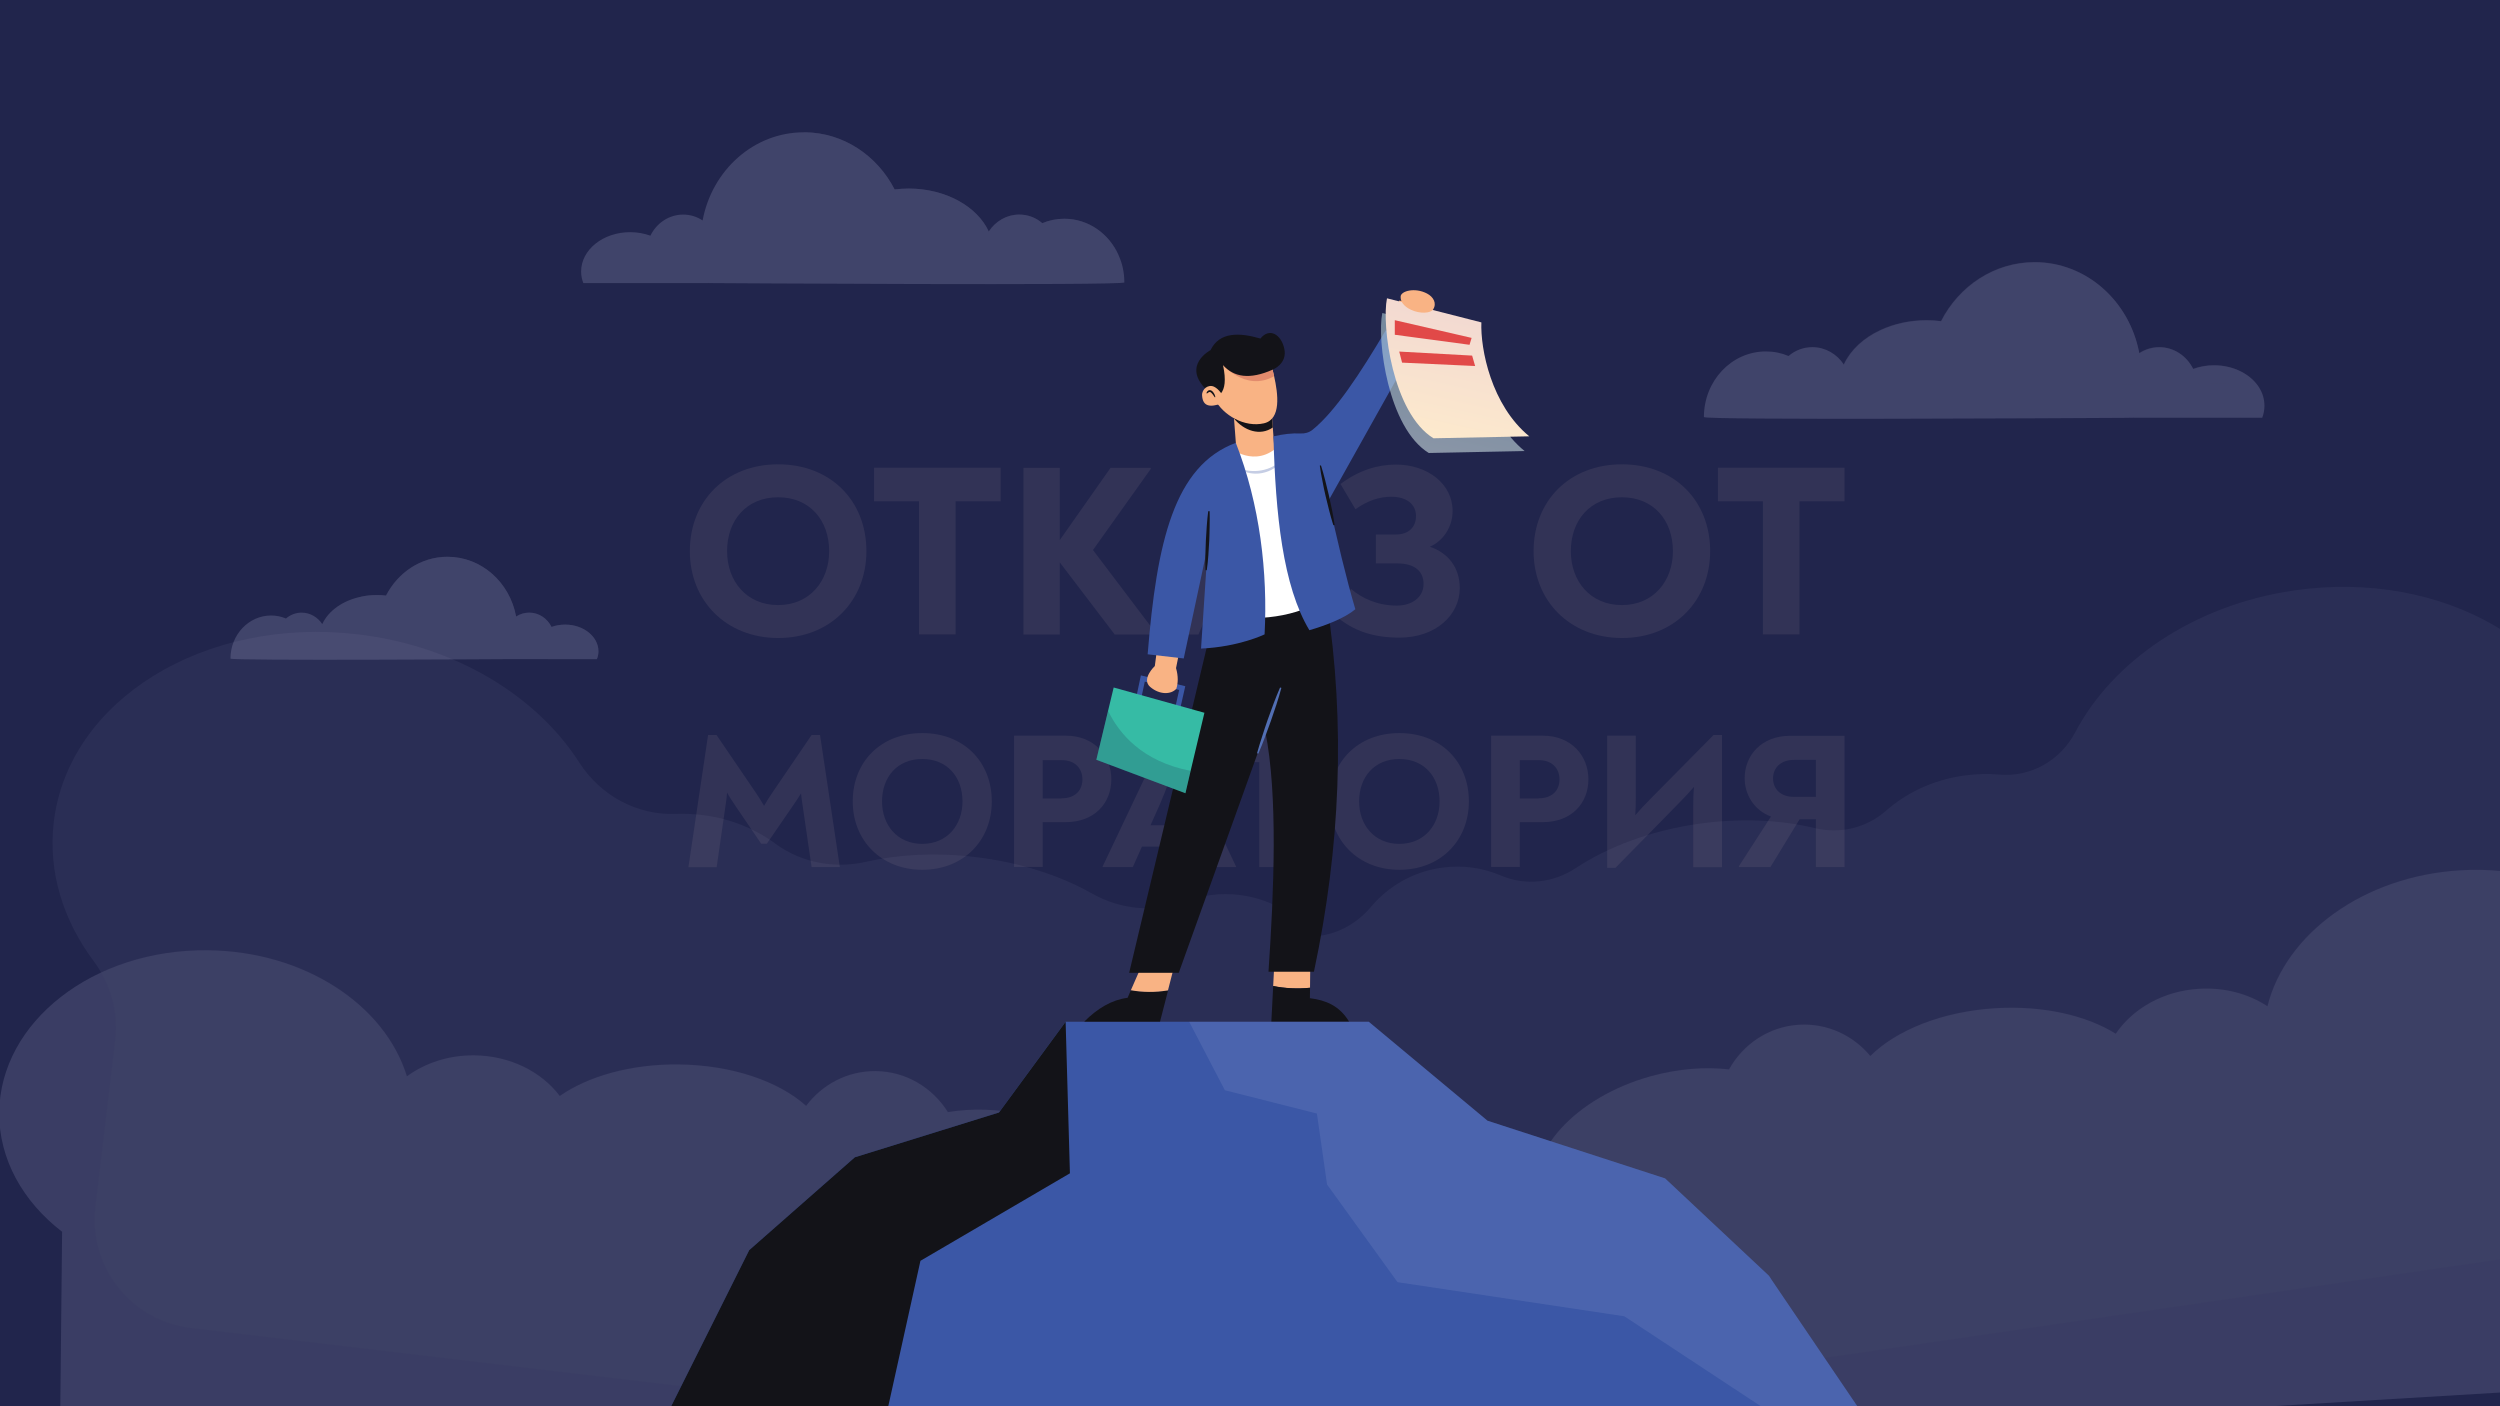 <?xml version="1.0" encoding="utf-8"?>
<!-- Generator: Adobe Illustrator 26.2.1, SVG Export Plug-In . SVG Version: 6.00 Build 0)  -->
<svg version="1.1" id="Layer_1" xmlns="http://www.w3.org/2000/svg" xmlns:xlink="http://www.w3.org/1999/xlink" x="0px" y="0px"
	 width="1920px" height="1080px" viewBox="0 0 1920 1080" style="enable-background:new 0 0 1920 1080;" xml:space="preserve">
<style type="text/css">
	.st0{fill:#21254C;}
	.st1{fill:#323356;}
	.st2{opacity:0.2;}
	.st3{opacity:0.3;fill:#BEBEDF;}
	.st4{opacity:0.8;fill:#BEBEDF;}
	.st5{fill:#3B57A6;}
	.st6{opacity:0.1;fill:#DEE5F8;}
	.st7{fill:#131318;}
	.st8{fill:#F9B384;}
	.st9{fill:#FFFFFF;}
	.st10{opacity:0.3;}
	.st11{fill:#E28B6D;}
	.st12{fill:#36BBA5;}
	.st13{opacity:0.2;fill:#21254C;}
	.st14{fill:#526FB4;}
	.st15{fill:#BEBEDF;}
	.st16{opacity:0.4;fill:#BEBEDF;}
	.st17{opacity:0.6;fill:url(#SVGID_1_);}
	.st18{fill:url(#SVGID_00000119828430444125383340000004915619330257434510_);}
	.st19{fill:#E14948;}
</style>
<rect class="st0" width="1945.2" height="1080"/>
<g>
	<path class="st1" d="M529.8,423.3c0-38.8,27.7-66.7,67.8-66.7c40.3,0,67.8,27.9,67.8,66.7c0,38-27.5,66.7-67.8,66.7
		C557.5,489.9,529.8,461.3,529.8,423.3z M636.8,423.3c0-23.7-14.9-41.4-39.2-41.4c-24.3,0-39.2,17.7-39.2,41.4
		c0,23,14.9,41.4,39.2,41.4C621.9,464.7,636.8,446.2,636.8,423.3z"/>
	<path class="st1" d="M768.5,385h-34.6v102.2h-28.1V385h-34.5v-25.8h97.2V385z"/>
	<path class="st1" d="M887.9,486.5v0.8h-31.8l-42.2-55.4v55.4H786v-128h27.9v55.5l39-55.5h30.9v0.8l-44.4,62.3L887.9,486.5z"/>
	<path class="st1" d="M1021,486.7v0.6h-29.4l-8.7-20h-53.7l-8.8,20h-29.4v-0.6l60.8-128h8.5L1021,486.7z M947,425.5l-9.4,21.1h36.9
		l-9.4-21.1c-3-7.3-5.6-13.9-9-23.5C952.9,411.4,950.2,418.2,947,425.5z"/>
	<path class="st1" d="M1025.2,472.4l12.4-20.1c8.5,7.3,20.5,12.8,35.2,12.8c11.1,0,20.5-6,20.5-16.6c0-10.4-7.7-15.8-20-15.8h-16.6
		v-22.2h15.4c9.8,0,15.4-5.8,15.4-14.1c0-9.4-7.5-14.9-19-14.9c-9.4,0-18.6,3.2-27.5,9.6l-11.5-19.4c14.1-10.5,28.4-14.9,42.6-14.9
		c24.1,0,43.5,14.7,43.5,35.6c0,12.8-7.7,23.3-17.5,27.5c14.1,4.7,23,16,23,31.8c0,20.5-18.3,38-46.3,38
		C1055.5,489.7,1039.3,485,1025.2,472.4z"/>
	<path class="st1" d="M1177.8,423.3c0-38.8,27.7-66.7,67.8-66.7c40.3,0,67.8,27.9,67.8,66.7c0,38-27.5,66.7-67.8,66.7
		C1205.5,489.9,1177.8,461.3,1177.8,423.3z M1284.8,423.3c0-23.7-14.9-41.4-39.2-41.4s-39.2,17.7-39.2,41.4
		c0,23,14.9,41.4,39.2,41.4S1284.8,446.2,1284.8,423.3z"/>
	<path class="st1" d="M1416.6,385h-34.6v102.2h-28.1V385h-34.5v-25.8h97.2V385z"/>
	<path class="st1" d="M645,665.9h-21.7l-6.8-46.7c-0.6-3.6-1-6.8-1.3-9.9c-1.8,3-3.9,6.1-6.1,9.3L588.9,648h-4.3l-20-29.4
		c-2.2-3.3-4.3-6.4-6.2-9.9c-0.3,3.7-0.7,7-1.3,10.7l-6.7,46.6h-21.7l15.1-101.5h6.5l30.1,44.2c2.2,3.3,4.5,6.8,6.4,10.2
		c1.9-3.4,4.2-7,6.4-10.2l30.1-44.2h6.5L645,665.9z"/>
	<path class="st1" d="M654.9,615.5c0-30.6,21.8-52.5,53.4-52.5c31.8,0,53.4,22,53.4,52.5c0,30-21.7,52.5-53.4,52.5
		C676.7,668,654.9,645.4,654.9,615.5z M739.2,615.5c0-18.7-11.7-32.6-30.9-32.6s-30.9,13.9-30.9,32.6c0,18.1,11.7,32.6,30.9,32.6
		S739.2,633.6,739.2,615.5z"/>
	<path class="st1" d="M778.8,565h39.8c21.7,0,34.9,15.4,34.9,33.5c0,18.3-12.9,32.9-35,32.9h-17.7v34.4h-22V565z M815.3,613.1
		c11,0,16-6.7,16-14.5c0-8.5-5.8-14.8-15.7-14.8h-14.8v29.4H815.3z"/>
	<path class="st1" d="M949.3,665.5v0.4h-23.2l-6.8-15.7H877l-7,15.7h-23.2v-0.4l47.9-100.9h6.7L949.3,665.5z M891,617.2l-7.4,16.6
		h29.1l-7.4-16.6c-2.4-5.8-4.5-11-7.1-18.5C895.6,606.1,893.5,611.5,891,617.2z"/>
	<path class="st1" d="M1016.5,585.3h-27.3v80.6h-22.1v-80.6H940V565h76.6V585.3z"/>
	<path class="st1" d="M1021.3,615.5c0-30.6,21.8-52.5,53.4-52.5c31.8,0,53.4,22,53.4,52.5c0,30-21.7,52.5-53.4,52.5
		C1043.1,668,1021.3,645.4,1021.3,615.5z M1105.6,615.5c0-18.7-11.7-32.6-30.9-32.6s-30.9,13.9-30.9,32.6
		c0,18.1,11.7,32.6,30.9,32.6S1105.6,633.6,1105.6,615.5z"/>
	<path class="st1" d="M1145.2,565h39.8c21.7,0,34.9,15.4,34.9,33.5c0,18.3-12.9,32.9-35,32.9h-17.7v34.4h-22V565z M1181.7,613.1
		c11,0,16-6.7,16-14.5c0-8.5-5.8-14.8-15.7-14.8h-14.8v29.4H1181.7z"/>
	<path class="st1" d="M1322.5,564.6v101.4h-22.1v-46.7c0-4.6,0.1-9.8,0.6-15c-3.9,4.5-7.9,8.8-11.6,12.5l-48.7,49.7h-6.4V565h22
		v47.2c0,4.6-0.1,9.4-0.4,13.9c3.4-4,7.3-8.2,11.1-12l49-49.6H1322.5z"/>
	<path class="st1" d="M1416.6,565v100.9h-22v-36.7h-12.5l-22.4,36.7h-24.2v-0.7l24.6-38.1c-13.5-5-20.2-17.5-20.2-29.4
		c0-17.5,12.8-32.6,34.9-32.6H1416.6z M1394.6,583.6h-16.9c-10.1,0-16,6.1-16,14.2c0,8.2,5.9,14.2,16,14.2h16.9V583.6z"/>
</g>
<g class="st2">
	<path class="st3" d="M1950.5,744c-2.4-16.1,1.9-32.5,11.8-45.5c24.8-32.5,36.8-71.1,31.1-110.4c-13.3-91.1-117-151.3-231.7-134.6
		c-76.9,11.2-139.2,54.3-167.9,108.9c-11.3,21.5-34,34.6-58.2,32.5c-9-0.8-18.3-0.5-27.7,0.8c-23.4,3.4-43.9,13.2-59.6,27.1
		c-14.9,13.1-35.3,17.9-54.6,13.2c-26.3-6.4-57.4-7.9-89.9-3.2c-36.6,5.3-69,17.7-93.6,33.9c-17,11.3-38.5,13.8-57.3,5.8
		c-14.2-6.1-30.1-8.4-46.3-6c-21.7,3.2-40.3,14.2-53.6,29.9c-10.3,12.2-24.5,20.6-40.3,22.4c-0.8,0.1-1.5,0.2-2.3,0.3
		c-1.7-1.5-3.4-3.1-5-4.8c-13.8-14.5-32.5-24.4-53.7-27c-14.6-1.7-28.8,0.2-41.7,5.1c-23.4,8.9-49.6,6.1-71.4-6.2
		c-24.6-13.9-55.6-24-89.8-28c-30.1-3.6-58.8-2-83.8,3.7c-24.1,5.5-49.7,0.7-69.6-14c-15.6-11.5-35-19.5-56.6-22
		c-6.6-0.8-13-1-19.4-0.8c-30.2,1.2-58.3-14.1-74.6-39.6c-32.6-50.9-94.8-89.4-169.8-98.3C157,473.2,52.4,537.8,41.3,631.4
		c-4.5,38.2,7.2,75.3,30.7,106.8c13,17.4,19.1,39,16.5,60.6l-15.2,128c-5.5,46,27.4,87.7,73.4,93.1l861.9,102.2
		c30.9,3.7,59.8-10,77.1-33.2l836.1-122c33.1-4.8,56.1-35.6,51.2-68.7L1950.5,744z"/>
	<g>
		<path class="st4" d="M2055.5,784.8c-4.2-69.5-78.5-121.7-166.1-116.4c-74.2,4.5-134.1,48.7-148,104.4
			c-14.5-9.5-32.8-14.6-52.5-13.4c-27.5,1.6-50.9,15.2-64,34.5c-22.5-14-55.7-21.8-92.3-19.6c-41,2.5-76.3,16.9-96.2,36.7
			c-13.1-15.8-33-25.3-54.7-24c-23.3,1.4-43,14.9-53.8,34.3c-18.3-2.1-38.9-0.6-59.9,5.2c-58.3,16.1-97.3,59.2-87.1,96.1
			c6.9,25,34.5,40.7,69.7,43.4l8.6,143.1l763.8-45.8l-11.1-184.4C2040.7,854,2057.7,820.6,2055.5,784.8z"/>
		<path class="st4" d="M-0.6,854.4c0.7-69.7,72.3-125.5,160-124.6c74.3,0.7,136.3,41.9,153.1,96.8c14-10.2,32-16.3,51.8-16.1
			c27.5,0.3,51.6,12.6,65.6,31.2c21.7-15.1,54.6-24.6,91.2-24.2c41.1,0.4,77.1,13,98,31.8c12.3-16.4,31.7-26.9,53.4-26.7
			c23.3,0.2,43.7,12.7,55.5,31.5c18.1-3,38.8-2.6,60,2.2c59.1,13.2,100.2,54.2,91.8,91.6c-5.6,25.3-32.4,42.4-67.4,46.8l-1.4,143.4
			l-765.2-7.3L47.7,946C17.6,922.8-0.9,890.2-0.6,854.4z"/>
	</g>
</g>
<g>
	<g>
		<g>
			<polygon class="st5" points="1448.5,1112.6 674.1,1116.6 496.7,1117.5 575.4,960.1 656.5,888.8 767.2,854.4 818.4,784.7 
				1051.2,784.7 1142.4,860.7 1278.8,905 1358.6,979.8 1360.4,982.6 1446.1,1109 			"/>
			<polygon class="st6" points="1446.1,1109 1386.8,1102.7 1247.5,1010.9 1073.3,984.7 1019.2,909.7 1011.4,855.2 940.7,837.3 
				913.3,784.7 1051.2,784.7 1142.4,860.7 1278.8,905 1358.6,979.8 1360.4,982.6 			"/>
			<polygon class="st7" points="821.7,901.1 706.9,968.3 674.1,1116.6 496.7,1117.5 575.4,960.1 656.5,888.8 767.2,854.4 
				818.4,784.7 			"/>
		</g>
		<g>
			<g>
				<path class="st8" d="M1006.1,758.6l0.2-19.1l-27.7,2l-0.8,15.8C986.6,759.1,996.6,759.6,1006.1,758.6z"/>
				<path class="st7" d="M1036.1,784.6c-7.5-12.3-17.8-16.4-30.1-18l0.1-8c-9.4,0.9-19.5,0.5-28.3-1.4l-1.4,27.3H1036.1z"/>
			</g>
			<g>
				<path class="st7" d="M868.5,760.5l-2.5,5.8c-12.3,1.6-23.2,8.2-33.3,18.3h58.2l6.2-24C887,762.3,877.6,762.1,868.5,760.5z"/>
				<path class="st8" d="M897,760.6l4.9-19.1l-24.5-1.3l-8.9,20.3C877.6,762.1,887,762.3,897,760.6z"/>
			</g>
			<path class="st7" d="M1018.9,461.4c14.6,95,10.5,189.5-9.8,284.9h-34.9c4.2-61.9,7.3-135.5-2.4-184.3l-66.5,185.1h-38.1
				L930,483.7l21.6-42.3l50.5-6.1L1018.9,461.4z"/>
			<path class="st8" d="M1065.3,258.9l9.4-28.1l25.4,5.9c1.9,9.4-9.5,23.7-17.9,34.4L1065.3,258.9z"/>
			<polygon class="st8" points="979.8,359.2 950.6,359.5 947.7,321.3 947.3,316.7 976.6,316.4 977.7,330.9 			"/>
			<path class="st7" d="M977.5,328.3c-9.6,6.8-22.1,2.6-29.9-7l-0.3-4.6l29.3-0.3L977.5,328.3z"/>
			<path class="st8" d="M970.7,325.1c-14.8,3.4-31.4-6.1-37.9-18.7l-0.9-22.7l8.3-11.8l35.3,3c-0.2,0-0.1,0.5,0,1.4
				c0.4,2.2,1.8,6.9,3,12.5C981.6,302.6,984.1,322,970.7,325.1z"/>
			<path class="st9" d="M945.9,344.7c0,0,21.8,17.4,40.7-7.4l35.9,119.4c-22,15.5-49.8,20.9-83.2,16.6L945.9,344.7z"/>
			<g class="st10">
				<path class="st5" d="M950.6,359.5c3,1.1,6.1,1.8,9.2,2.1c3.1,0.3,6.2,0.2,9.2-0.4c3-0.6,5.9-1.5,8.6-3c1.4-0.6,2.7-1.6,4-2.4
					c1.3-0.8,2.5-1.9,3.9-2.8c-1,1.2-2,2.5-3.2,3.6c-1.2,1-2.4,2.2-3.8,3c-2.7,1.9-5.9,3-9.1,3.7
					C962.8,364.6,955.8,363.2,950.6,359.5z"/>
			</g>
			<path class="st5" d="M1064.3,253.6c-19.7,33.3-38.9,62.5-56.3,76.5c-2.6,2.1-5.9,3-9.2,2.8c-6.5-0.3-13.3,0.5-20.8,2.2
				c1.6,59.7,7.2,115,27.6,148.9c12.2-3.5,27.1-9.2,35.3-16.1c-6.7-22.7-14.6-55.2-20.5-83.6l65.1-116.3L1064.3,253.6z"/>
			<path class="st11" d="M978.5,288.9c-22.4,12.8-41.1-10.5-41.1-10.5l38.1-2C975.9,278.5,977.3,283.2,978.5,288.9z"/>
			<path class="st7" d="M937.8,302c2.7-3.6,4-9.5,1.5-21.6c8.2,9.2,20.3,11.4,38.1,3.5c0,0,11.6-4.5,8.9-16.3
				c-2.4-10.7-11.3-16.3-18.3-7.6c-15.8-4.6-31.4-5.4-38.3,8.9c0,0-22.2,11.5-3.3,30.3L937.8,302z"/>
			<g>
				<polygon class="st5" points="905.4,548.6 901.6,547.8 905.6,529.9 879.2,523.5 875.7,539.8 871.9,539 876.2,518.7 910.3,527 
									"/>
			</g>
			<path class="st8" d="M889.9,492.2c-0.7,0.9-3,19.3-3,19.3s-10.7,10-3.5,16.1c7.2,6.1,15.9,5.9,20,1.4c1.4-4.4,1.6-9.6-0.2-15.9
				l4.1-20.5L889.9,492.2z"/>
			<polygon class="st12" points="925,547.4 914.4,592 910.4,609.2 842,583.5 851,545.9 855.3,528 			"/>
			<path class="st5" d="M927.6,419.2l-5.2,78.9c29.2-1.3,48.8-10.9,48.8-10.9c2.5-47.1-3.5-99.7-22.1-147.1
				c-47.3,17.6-60.7,75.8-67.7,162.4l27.7,3.2L927.6,419.2z"/>
			<path class="st8" d="M938.3,309.8c-8.9,3.2-14.6,2.5-15.1-6.1c-0.3-4.9,4.8-8.8,9.2-6.7c1.9,0.9,3.7,2.6,5.4,4.9L938.3,309.8z"/>
			<path class="st13" d="M914.4,592l-4.1,17.2L842,583.5l9-37.6C859.4,563.3,877.2,584.9,914.4,592z"/>
			<path class="st7" d="M1014.5,357.4c1.2,3.7,2.2,7.5,3.2,11.3c1,3.8,1.9,7.6,2.8,11.4c0.9,3.8,1.7,7.6,2.5,11.5
				c0.7,3.8,1.5,7.7,2,11.6l-1,0.2c-1.2-3.7-2.2-7.5-3.2-11.3c-1-3.8-1.9-7.6-2.8-11.4c-0.9-3.8-1.7-7.6-2.4-11.5
				c-0.8-3.8-1.5-7.7-2-11.6L1014.5,357.4z"/>
			<path class="st7" d="M929,392.6c0.1,3.8,0.1,7.6,0,11.4c0,3.8-0.2,7.6-0.3,11.3c-0.2,3.8-0.4,7.6-0.7,11.3
				c-0.3,3.8-0.6,7.5-1.2,11.3l-1,0c-0.2-3.8-0.1-7.6-0.1-11.4c0.1-3.8,0.2-7.6,0.4-11.3c0.2-3.8,0.4-7.5,0.7-11.3
				c0.3-3.8,0.6-7.5,1.1-11.3L929,392.6z"/>
			<path class="st14" d="M965.4,578.5c1.2-4.3,2.5-8.6,3.9-12.8c1.3-4.3,2.8-8.5,4.2-12.7c1.5-4.2,3-8.4,4.6-12.6
				c1.6-4.2,3.2-8.3,5-12.4l1,0.3c-1.1,4.3-2.5,8.6-3.8,12.8c-1.4,4.2-2.8,8.5-4.3,12.7c-1.5,4.2-3,8.4-4.6,12.6
				c-1.6,4.2-3.2,8.3-5,12.4L965.4,578.5z"/>
			<path class="st7" d="M932.9,305.1c-0.5-0.6-0.9-1.3-1.3-1.9c-0.5-0.6-0.9-1.2-1.4-1.6c-0.5-0.5-1-0.7-1.5-0.5
				c-0.5,0.1-1.1,0.6-1.7,1.1l-0.5-0.3c0.3-0.8,0.7-1.6,1.7-2.1c1.1-0.5,2.3,0.1,2.9,0.7c1.3,1.3,2,2.8,2.3,4.5L932.9,305.1z"/>
		</g>
	</g>
	<path class="st8" d="M1075.9,239.6c-0.9-3.6-2.9-6.2-4.5-5.8c-1.6,0.4-2.8,3-1.9,6.6c0.9,3.6,2.5,8.7,5.2,8.5
		C1079.5,248.6,1076.8,243.2,1075.9,239.6z"/>
</g>
<g class="st2">
	<g>
		<g>
			<path class="st15" d="M1739.1,311.6c0,3.2-0.6,6.3-1.7,9.2h-98.8c-0.1-0.1-0.1-0.1-0.2-0.2c0,0.1,0,0.1-0.1,0.2
				c0,0-2.7,0-7.4,0.1c-48.9,0.3-322.3,1.8-322.3-0.6c0-27.9,21.3-50.4,47.6-50.4c6.2,0,12,1.2,17.4,3.5c5-4.3,11.4-6.8,18.3-6.8
				c10,0,18.9,5.3,24.2,13.4c0.1-0.1,0.1-0.3,0.2-0.4c5.1-10.8,15-20,27.9-26c10.3-4.8,22.4-7.6,35.5-7.6c3.8,0,7.5,0.2,11.1,0.7
				c13.8-27,40.9-45.3,71.9-45.3c39.7,0,72.9,30,80.3,69.9c4.5-2.9,9.7-4.6,15.4-4.6c11.3,0,21.1,6.8,26,16.7
				c4.9-1.8,10.3-2.8,16-2.8c15.4,0,28.6,7.1,34.9,17.5C1737.7,302,1739.1,306.7,1739.1,311.6z"/>
		</g>
		<path class="st16" d="M1735.1,297.9c-12.6-3.4-26.1-3.3-39.3-3.1c-29.4,0.3-58.8,0.7-88.3,1c-35.2,0.4-66.6-19.7-102.7-16.5
			c-17.3,1.6-34.8,8.6-51.4,9.6c-13.2,0.8-29.2-1.6-37.3-9.5c5.1-10.8,15-20,27.9-26c10.3-4.8,22.4-7.6,35.5-7.6
			c3.8,0,7.5,0.2,11.1,0.7c13.8-27,40.9-45.3,71.9-45.3c39.7,0,72.9,30,80.3,69.9c4.5-2.9,9.7-4.6,15.4-4.6c11.3,0,21.1,6.8,26,16.7
			c4.9-1.8,10.3-2.8,16-2.8C1715.6,280.4,1728.8,287.6,1735.1,297.9z"/>
	</g>
	<g>
		<path class="st15" d="M459.6,500.2c0,2.1-0.4,4.1-1.2,6h-64.8c-0.1,0-0.1-0.1-0.1-0.1c0,0.1,0,0.1,0,0.1c0,0-216.5,1.4-216.5-0.4
			c0-18.3,14-33.1,31.2-33.1c4,0,7.9,0.8,11.4,2.3c3.3-2.8,7.5-4.5,12-4.5c6.6,0,12.4,3.5,15.9,8.8c4.7-10.3,16-18.3,30.1-21.1
			c3.7-0.8,7.6-1.2,11.6-1.2c2.5,0,4.9,0.1,7.3,0.4c9.1-17.7,26.8-29.8,47.2-29.8c26.1,0,47.9,19.7,52.7,45.9c2.9-1.9,6.4-3,10.1-3
			c7.4,0,13.9,4.5,17.1,11c3.2-1.2,6.8-1.8,10.5-1.8C448.1,479.7,459.6,488.9,459.6,500.2z"/>
		<path class="st16" d="M459.6,500.2c0,2.1-0.4,4.1-1.2,6h-37.6c-2.3-3.6-3.9-7.7-6.8-10.9c-12.8-14.7-39.6-2.9-55.1-14.8
			c-2.8-2.1-5.1-5-8-6.9c-9-6-21-2.2-31.4,0.6c-10.7,2.9-22.7,4.5-32.3-1c-5.1-2.9-9-9-9.7-15c3.7-0.8,7.6-1.2,11.6-1.2
			c2.5,0,4.9,0.1,7.3,0.4c9.1-17.7,26.8-29.8,47.2-29.8c26.1,0,47.9,19.7,52.7,45.9c2.9-1.9,6.4-3,10.1-3c7.4,0,13.9,4.5,17.1,11
			c3.2-1.2,6.8-1.8,10.5-1.8C448.1,479.7,459.6,488.9,459.6,500.2z"/>
	</g>
	<g>
		<path class="st15" d="M863.5,216.9c0,2.6-319.6,0.5-319.6,0.5c0-0.1,0-0.1,0-0.2c-0.1,0.1-0.1,0.1-0.2,0.2h-95.7
			c-1.1-2.8-1.7-5.8-1.7-8.9c0-16.7,16.9-30.2,37.7-30.2c5.5,0,10.8,1,15.5,2.7c4.7-9.6,14.2-16.2,25.2-16.2
			c5.4,0,10.5,1.6,14.9,4.5c7.2-38.6,39.3-67.7,77.8-67.7c0.3,0,0.5,0,0.8,0c29.8,0.3,55.6,18,68.9,43.9c3.5-0.4,7.1-0.7,10.7-0.7
			c28.5,0,52.8,13.8,61.6,33c5.2-7.9,13.7-13,23.4-13c6.7,0,12.9,2.4,17.7,6.6c5.2-2.2,10.9-3.4,16.9-3.4
			c18.5,0,34.4,11.5,41.7,28.1C862,202.4,863.5,209.4,863.5,216.9z"/>
		<path class="st16" d="M859.1,196.1c-14.4,4.8-30.6,5.4-45.9,5.8c-35.9,0.8-74.1,1-104.7-17.9c-10.6-6.5-20-15.2-31.4-20.1
			c-19.1-8.3-43.6-6-57.7-21.3c-9.1-9.9-10.7-25.9-3.8-37.5c0.7-1.2,1.6-2.4,2.5-3.5c29.8,0.3,55.6,18,68.9,43.9
			c3.5-0.4,7.1-0.7,10.7-0.7c28.5,0,52.8,13.8,61.6,33c5.2-7.9,13.7-13,23.4-13c6.7,0,12.9,2.4,17.7,6.6c5.2-2.2,10.9-3.4,16.9-3.4
			C835.9,168,851.8,179.5,859.1,196.1z"/>
	</g>
</g>
<g>
	
		<linearGradient id="SVGID_1_" gradientUnits="userSpaceOnUse" x1="1174.305" y1="367.989" x2="1147.009" y2="247.291" gradientTransform="matrix(-1 0 0 1 2273.67 0)">
		<stop  offset="3.620790e-02" style="stop-color:#D6E4E7"/>
		<stop  offset="0.437" style="stop-color:#C2D8DE"/>
		<stop  offset="1" style="stop-color:#A9CAD3"/>
	</linearGradient>
	<path class="st17" d="M1134.1,258.9l-72.5-18.5c-4.2,20.7,4.3,88.2,35.7,107.5l73.6-1.5C1141.5,322.4,1133.3,279.2,1134.1,258.9z"
		/>
	
		<linearGradient id="SVGID_00000049182339746037468070000004114570618658977178_" gradientUnits="userSpaceOnUse" x1="1170.667" y1="356.713" x2="1143.371" y2="236.014" gradientTransform="matrix(-1 0 0 1 2273.67 0)">
		<stop  offset="0" style="stop-color:#FFEDCC"/>
		<stop  offset="0.908" style="stop-color:#F3DAD1"/>
		<stop  offset="1" style="stop-color:#F2D8D2"/>
	</linearGradient>
	<path style="fill:url(#SVGID_00000049182339746037468070000004114570618658977178_);" d="M1137.7,247.6l-72.5-18.5
		c-4.2,20.7,4.3,88.2,35.7,107.5l73.6-1.5C1145.2,311.1,1136.9,267.9,1137.7,247.6z"/>
	<polygon class="st19" points="1130.2,259.5 1071.2,245.9 1071.2,257.1 1128.6,264.8 	"/>
	<polygon class="st19" points="1130.6,273.1 1074.6,270 1076.8,278.5 1132.9,281.1 	"/>
</g>
<path class="st8" d="M1095.9,225.4c5,2.6,7.8,7.6,4.7,12.3c-1.9,2.9-10,3.5-17,0.2c-5.7-2.7-8.2-6.5-7.9-10.3
	C1076,223.6,1086.4,220.5,1095.9,225.4z"/>
</svg>

